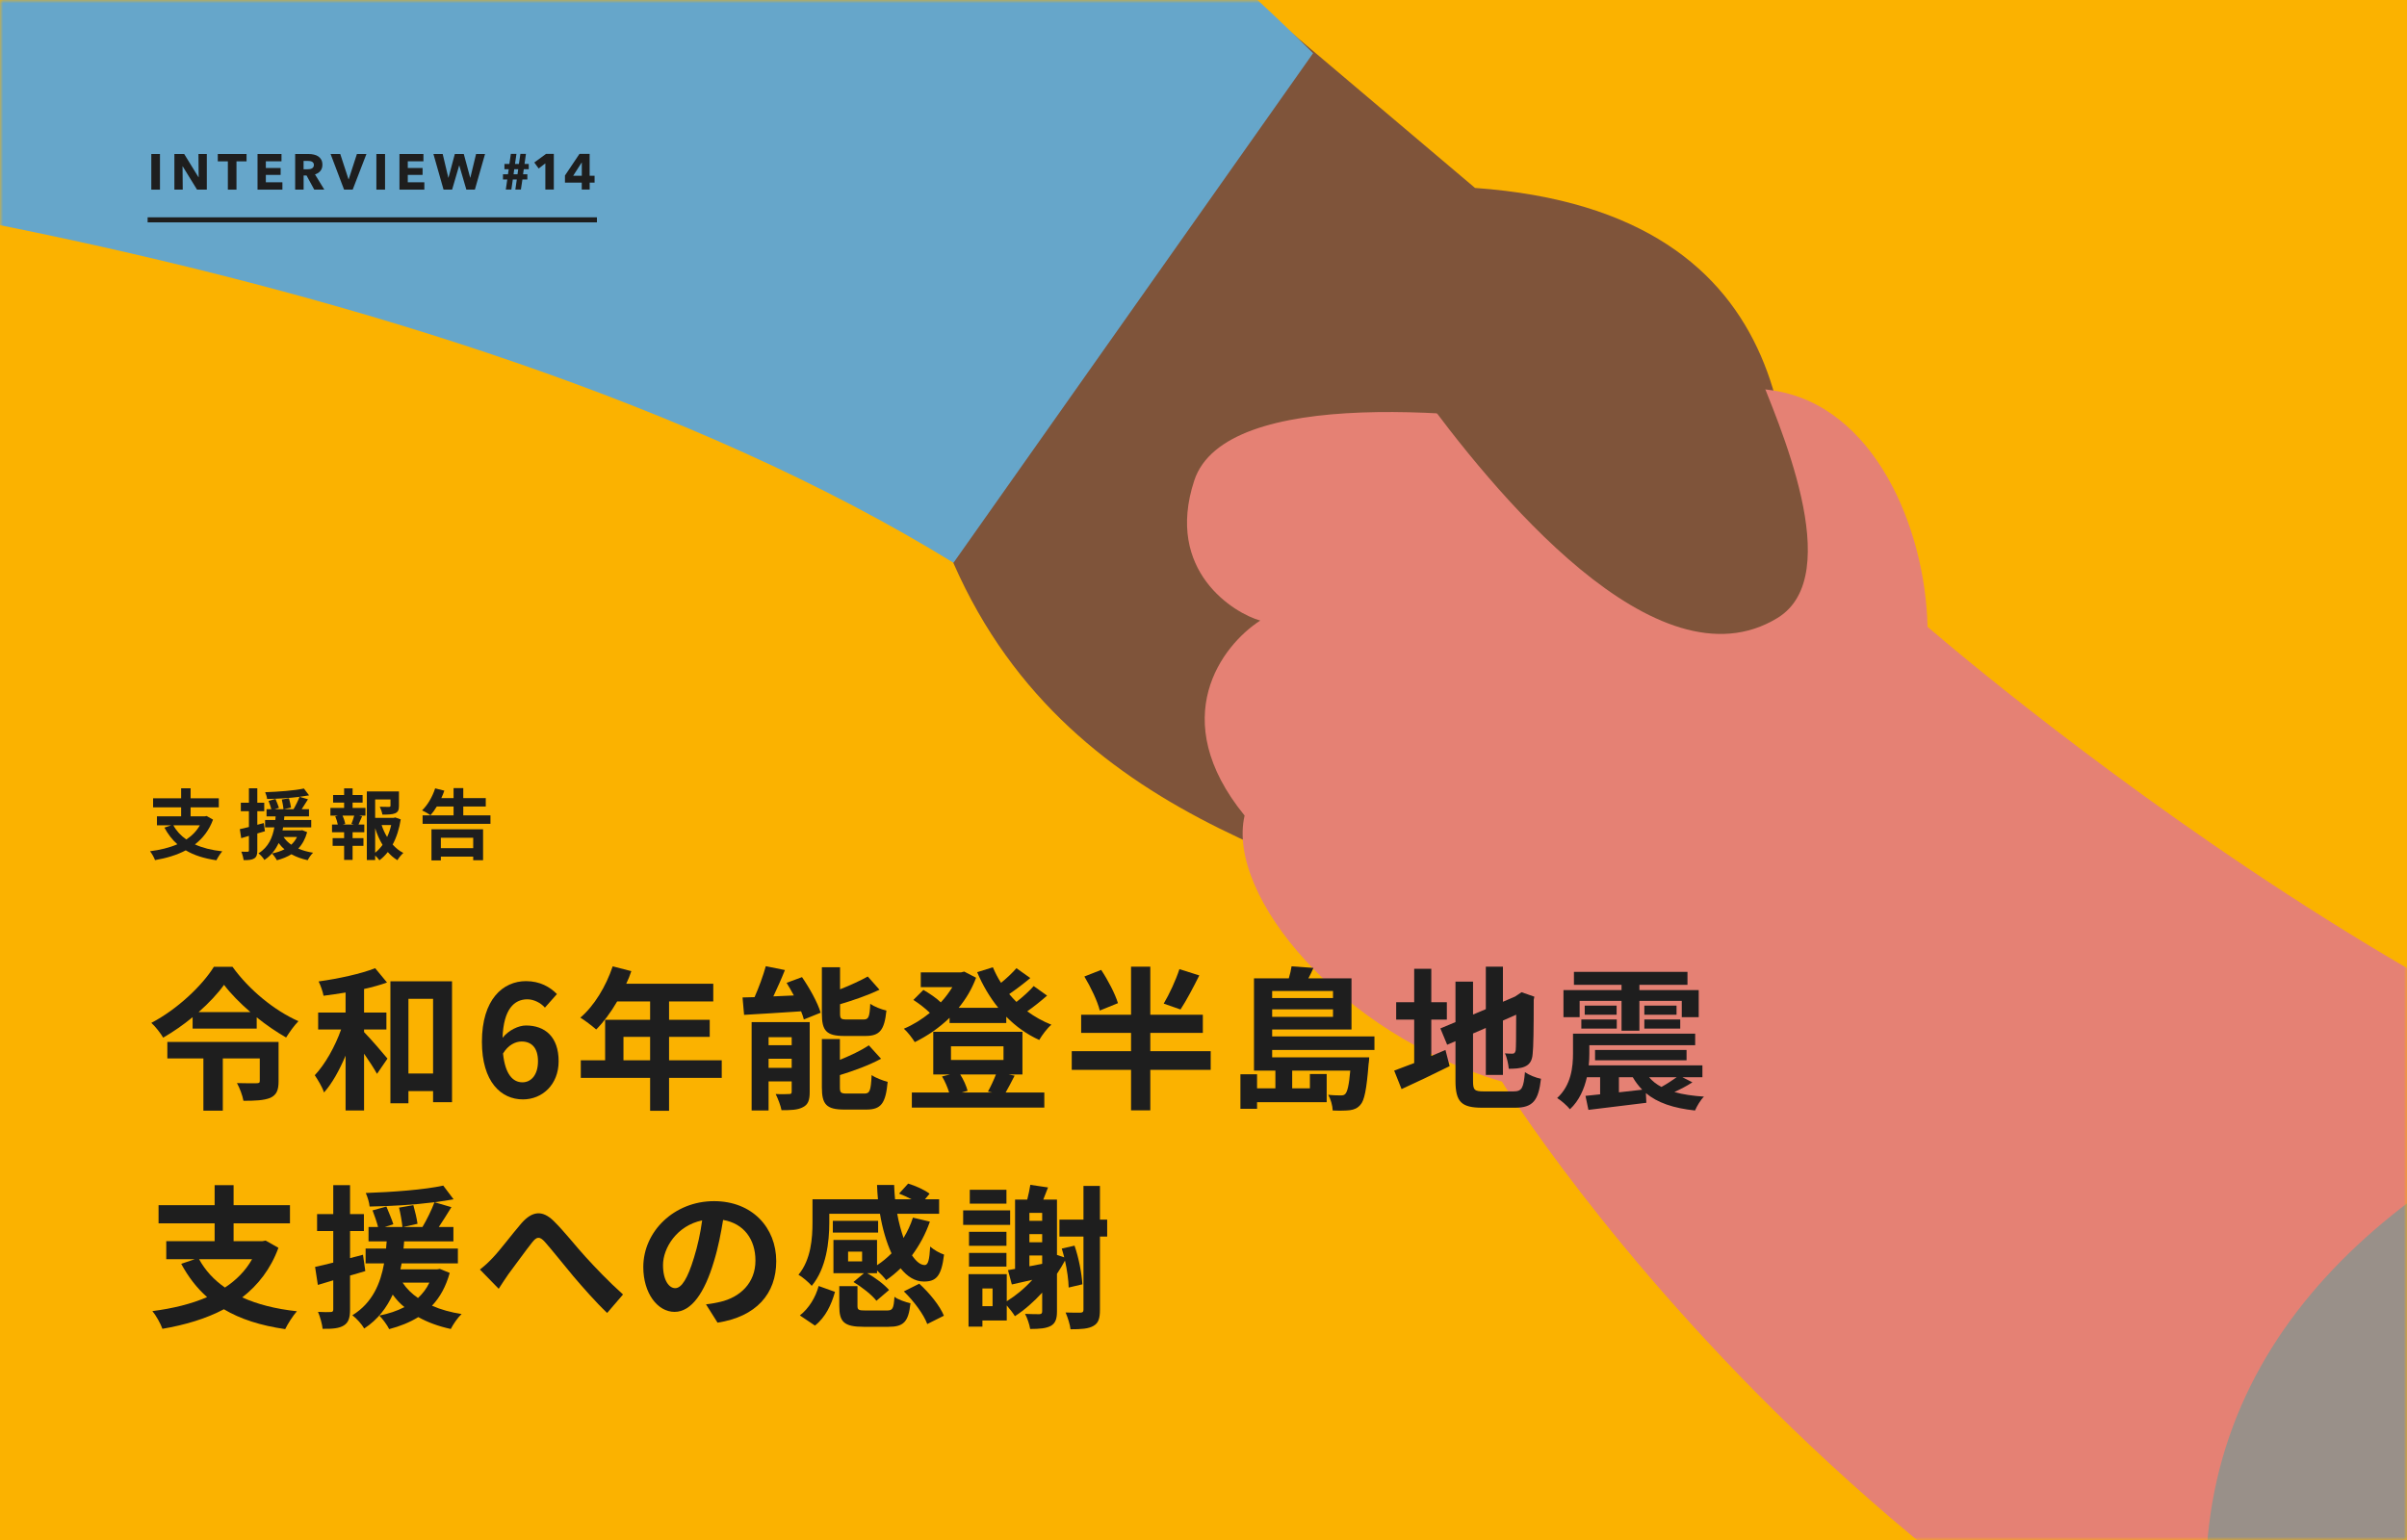 <svg width="375" height="240" viewBox="0 0 375 240" fill="none" xmlns="http://www.w3.org/2000/svg">
<path d="M0 0H375V240H0V0Z" fill="#FBB200"/>
<mask id="mask0_41773_4302" style="mask-type:alpha" maskUnits="userSpaceOnUse" x="0" y="0" width="375" height="240">
<path d="M0 0H375V240H0V0Z" fill="#136751"/>
</mask>
<g mask="url(#mask0_41773_4302)">
<path d="M229.803 29.29C282.107 33.02 280.165 73.27 277.971 95.259C274.658 128.462 254.238 134.048 225.615 143.425C197.055 132.15 154.411 122.483 142.893 70.127L104.15 34.526L161.741 -28.301L229.803 29.29Z" fill="#7F543A"/>
<path d="M276.117 60.831C292.015 63.131 299.981 82.349 300.302 97.68C300.302 97.68 396.293 181.125 461.214 181.125C461.214 181.125 540.553 322.485 420.377 299.448C300.201 276.411 233.991 168.559 233.991 168.559C208.86 161.23 191.011 139.536 193.903 127.101C181.579 111.978 190.395 100.539 196.344 96.71C192.343 95.61 181.424 89.032 186.056 74.899C190.881 60.178 229.35 63.793 250.141 67.495C252.175 64.316 260.219 58.531 276.117 60.831Z" fill="#E58174"/>
<path d="M148.551 87.704L204.573 8.295C120.225 -75.588 -69.677 -165.816 -157.221 -164.331L-104.225 21.958C-64.893 22.695 67.689 37.943 148.551 87.704Z" fill="#66A6CA"/>
<path d="M343.947 239.661C351.195 160.741 486.106 144.812 528.325 155.023C535.515 156.579 667.981 197.359 745.517 213.263C934.861 252.101 805.052 353.861 773.138 326.743C741.224 299.626 640.526 258.038 596.746 291.866C552.967 325.695 333.298 355.627 343.947 239.661Z" fill="#999089"/>
<path d="M276.922 96.307C258.074 107.825 232.597 76.583 220.73 60.178L273.781 57.564C276.922 65.592 287.81 89.653 276.922 96.307Z" fill="#7F543A"/>
</g>
<path d="M156.799 185.416V187.576H151.087V185.416H156.799ZM157.375 188.632V190.888H150.055V188.632H157.375ZM156.799 191.968V194.152H150.967V191.968H156.799ZM150.967 197.392V195.256H156.799V197.392H150.967ZM160.375 195.664V197.344L162.367 196.96V195.664H160.375ZM162.367 192.328H160.375V193.6H162.367V192.328ZM162.367 189.016H160.375V190.264H162.367V189.016ZM154.639 203.56V200.8H153.055V203.56H154.639ZM168.631 200.152L166.494 200.656C166.47 199.504 166.255 197.944 165.919 196.456C165.535 197.152 165.127 197.848 164.671 198.52V204.4C164.671 205.528 164.431 206.224 163.711 206.632C162.991 207.016 162.006 207.112 160.494 207.112C160.398 206.44 160.039 205.384 159.703 204.76C160.663 204.808 161.623 204.808 161.935 204.808C162.271 204.784 162.367 204.664 162.367 204.352V201.448C161.047 202.888 159.607 204.16 158.119 205.12C157.879 204.712 157.327 203.992 156.847 203.44V205.792H153.055V206.752H150.895V198.568H156.847V202.792C158.263 201.904 159.654 200.776 160.83 199.456C159.702 199.72 158.623 199.96 157.639 200.176L157.039 197.944L158.143 197.752V186.952H160.039C160.231 186.184 160.423 185.296 160.519 184.648L163.279 185.056C163.039 185.704 162.775 186.352 162.535 186.952H164.671V195.568L165.799 195.952C165.679 195.472 165.559 195.016 165.415 194.584L167.407 194.128C168.079 196.048 168.535 198.52 168.631 200.152ZM172.494 190.072V192.712H171.367V204.112C171.367 205.48 171.127 206.2 170.359 206.632C169.591 207.088 168.439 207.16 166.783 207.16C166.711 206.464 166.351 205.312 166.015 204.544C167.047 204.592 168.031 204.568 168.367 204.568C168.679 204.544 168.799 204.448 168.799 204.112V192.712H165.055V190.072H168.799V184.816H171.367V190.072H172.494Z" fill="#1E1E1E"/>
<path d="M134.311 196.576V195.064H132.127V196.576H134.311ZM129.199 189.16V190.552C129.199 193.504 128.743 197.68 126.463 200.392C126.055 199.888 124.95 198.952 124.398 198.664C126.366 196.288 126.583 192.928 126.583 190.504V186.904H136.783C136.711 186.16 136.663 185.416 136.639 184.672H139.303C139.327 185.416 139.375 186.184 139.447 186.904H142.015C141.391 186.568 140.695 186.256 140.071 186.016L141.487 184.456C142.615 184.792 144.079 185.44 144.823 186.04L144.103 186.904H146.311V189.16H139.783C140.023 190.528 140.383 191.8 140.767 192.928C141.367 191.944 141.87 190.888 142.23 189.76L144.871 190.384C144.199 192.328 143.239 194.08 142.087 195.64C142.735 196.6 143.407 197.152 144.079 197.152C144.607 197.128 144.799 196.336 144.919 194.272C145.519 194.8 146.407 195.304 147.079 195.52C146.671 198.928 145.831 199.72 143.935 199.72C142.567 199.72 141.343 198.952 140.311 197.656C139.591 198.352 138.847 198.976 138.055 199.504C137.767 199.096 137.167 198.472 136.639 197.992V198.424H135.103C136.375 199.12 137.791 200.2 138.511 201.04L136.543 202.72C135.847 201.808 134.286 200.584 132.966 199.792L134.599 198.424H129.847V193.24H136.639V197.176C137.455 196.648 138.199 196.024 138.895 195.328C138.103 193.6 137.479 191.488 137.095 189.16H129.199ZM136.807 190.264V192.088H129.751V190.264H136.807ZM126.966 206.584L124.615 205C126.031 203.896 127.063 202.192 127.543 200.416L130.087 201.328C129.535 203.32 128.598 205.312 126.966 206.584ZM134.887 204.232H138.151C139.063 204.232 139.231 203.992 139.351 202.096C139.879 202.528 141.103 202.936 141.847 203.104C141.535 206.056 140.743 206.776 138.415 206.776H134.575C131.479 206.776 130.758 206.008 130.758 203.536V200.44H133.59V203.512C133.59 204.16 133.783 204.232 134.887 204.232ZM140.814 201.256L143.215 200.056C144.775 201.472 146.431 203.488 147.055 205.048L144.463 206.344C143.935 204.88 142.375 202.768 140.814 201.256Z" fill="#1E1E1E"/>
<path d="M120.935 196.552C120.935 201.616 117.839 205.192 111.791 206.128L109.991 203.272C110.903 203.176 111.575 203.032 112.223 202.888C115.295 202.168 117.695 199.96 117.695 196.456C117.695 193.144 115.895 190.672 112.655 190.12C112.319 192.16 111.911 194.368 111.215 196.624C109.775 201.472 107.711 204.448 105.095 204.448C102.431 204.448 100.223 201.52 100.223 197.464C100.223 191.92 105.023 187.192 111.239 187.192C117.191 187.192 120.935 191.32 120.935 196.552ZM103.295 197.152C103.295 199.576 104.255 200.752 105.191 200.752C106.199 200.752 107.135 199.24 108.119 196C108.671 194.224 109.127 192.184 109.391 190.192C105.431 191.008 103.295 194.512 103.295 197.152Z" fill="#1E1E1E"/>
<path d="M74.768 197.848C75.488 197.296 76.088 196.744 76.808 195.976C77.912 194.824 79.76 192.352 81.248 190.624C82.928 188.728 84.488 188.56 86.24 190.264C87.872 191.848 89.792 194.32 91.208 195.856C92.744 197.536 94.784 199.696 97.064 201.736L94.592 204.616C92.864 202.984 90.824 200.656 89.312 198.88C87.824 197.104 86.024 194.824 84.896 193.552C84.056 192.616 83.6 192.736 82.904 193.624C81.944 194.824 80.24 197.2 79.208 198.568C78.656 199.36 78.104 200.224 77.696 200.848L74.768 197.848Z" fill="#1E1E1E"/>
<path d="M56.552 195.544L56.912 198.088C56.12 198.328 55.328 198.568 54.536 198.784V204.064C54.536 205.384 54.296 206.104 53.576 206.56C52.856 207.016 51.824 207.112 50.264 207.088C50.192 206.392 49.88 205.216 49.544 204.448C50.408 204.496 51.224 204.496 51.512 204.472C51.8 204.472 51.92 204.376 51.92 204.064V199.528L49.52 200.248L49.088 197.44C49.904 197.272 50.864 197.032 51.92 196.768V191.848H49.4V189.208H51.92V184.696H54.536V189.208H56.696V191.848H54.536V196.072L56.552 195.544ZM66.896 199.888H62.72C63.32 200.8 64.112 201.592 65.12 202.288C65.84 201.616 66.464 200.824 66.896 199.888ZM68.528 197.752L70.064 198.376C69.464 200.512 68.552 202.168 67.304 203.488C68.672 204.088 70.208 204.52 71.912 204.784C71.312 205.336 70.592 206.392 70.232 207.112C68.336 206.704 66.632 206.08 65.168 205.264C63.848 206.08 62.288 206.704 60.632 207.136C60.344 206.536 59.576 205.48 59.096 205.024C60.536 204.736 61.856 204.304 63.008 203.704C62.312 203.152 61.712 202.48 61.184 201.76C60.248 203.776 58.88 205.648 56.744 207.04C56.36 206.368 55.544 205.456 54.896 204.976C58.064 203.032 59.288 199.96 59.84 196.888H56.96V194.584H60.152C60.176 194.2 60.2 193.816 60.248 193.456H57.416V191.224H58.904C58.712 190.48 58.352 189.424 58.04 188.632L60.2 188.032C60.56 188.92 61.064 190.072 61.28 190.792L59.936 191.224H62.696C62.624 190.432 62.408 189.184 62.168 188.2L64.4 187.816C64.664 188.752 64.952 189.976 65.048 190.72L62.816 191.224H65.816C66.488 190.096 67.256 188.536 67.688 187.36C64.496 187.768 60.8 187.984 57.584 188.032C57.536 187.408 57.248 186.496 56.984 185.92C61.184 185.776 66.104 185.416 69.056 184.768L70.664 186.904C69.752 187.072 68.768 187.216 67.688 187.36L70.328 188.128C69.68 189.184 68.984 190.288 68.36 191.224H70.64V193.456H62.96C62.936 193.84 62.912 194.2 62.864 194.584H71.336V196.888H62.576C62.504 197.2 62.456 197.512 62.384 197.824H68.072L68.528 197.752Z" fill="#1E1E1E"/>
<path d="M39.272 196.24H31.016C31.976 197.992 33.32 199.456 35.048 200.656C36.8 199.504 38.24 198.064 39.272 196.24ZM41.384 193.336L43.376 194.464C42.176 197.752 40.208 200.272 37.736 202.192C40.112 203.272 42.944 203.992 46.256 204.352C45.656 205.024 44.84 206.296 44.432 207.136C40.616 206.584 37.448 205.576 34.88 204.04C32.072 205.528 28.808 206.488 25.304 207.088C25.04 206.32 24.296 204.976 23.744 204.328C26.888 203.92 29.792 203.224 32.264 202.144C30.656 200.728 29.336 199 28.232 196.96L30.344 196.24H25.904V193.432H33.44V190.648H24.704V187.816H33.44V184.696H36.392V187.816H45.176V190.648H36.392V193.432H40.88L41.384 193.336Z" fill="#1E1E1E"/>
<path d="M246.101 155.976V158.52H243.581V154.296H252.629V153.48H245.213V151.464H262.901V153.48H255.413V154.296H264.653V158.52H262.013V155.976H255.413V160.632H252.629V155.976H246.101ZM256.181 160.296V158.88H261.773V160.296H256.181ZM256.181 156.72H261.197V158.136H256.181V156.72ZM246.365 160.296V158.88H251.885V160.296H246.365ZM246.893 156.72H251.861V158.136H246.893V156.72ZM261.221 167.88H256.925C257.429 168.48 258.053 168.984 258.845 169.392C259.637 168.96 260.549 168.36 261.221 167.88ZM252.221 167.88V170.232L255.845 169.824C255.293 169.248 254.789 168.6 254.381 167.88H252.221ZM262.109 167.88L263.669 168.672C262.757 169.272 261.749 169.776 260.861 170.184C262.181 170.568 263.717 170.784 265.469 170.904C264.941 171.408 264.365 172.392 264.077 173.064C260.717 172.704 258.221 171.864 256.421 170.352L256.493 171.864C253.301 172.248 249.965 172.656 247.469 172.968L247.013 170.784C247.685 170.712 248.453 170.64 249.293 170.544V167.88H247.229C246.821 169.68 246.053 171.504 244.589 172.872C244.205 172.368 243.173 171.456 242.597 171.12C244.805 169.104 245.069 166.248 245.069 164.136V161.088H264.101V162.888H247.613V164.184C247.613 164.76 247.589 165.384 247.517 166.032H265.229V167.88H262.109ZM262.757 165.24H248.501V163.632H262.757V165.24Z" fill="#1E1E1E"/>
<path d="M222.989 158.904V164.568C223.733 164.256 224.477 163.944 225.197 163.632L225.845 166.152C223.301 167.424 220.565 168.72 218.357 169.728L217.205 166.848C218.069 166.536 219.125 166.128 220.325 165.672V158.904H217.517V156.192H220.325V150.984H222.989V156.192H225.413V158.904H222.989ZM231.173 170.088H235.805C237.125 170.088 237.365 169.536 237.581 167.088C238.181 167.52 239.285 167.976 240.077 168.12C239.693 171.48 238.853 172.632 236.045 172.632H230.933C227.693 172.632 226.757 171.744 226.757 168.432V162.264L225.461 162.816L224.405 160.272L226.757 159.288V152.976H229.493V158.112L231.485 157.272V150.648H234.149V156.12L236.045 155.304L236.549 154.968L237.053 154.632L239.045 155.328L238.949 155.808C238.949 160.368 238.901 163.248 238.781 164.232C238.709 165.336 238.277 165.912 237.557 166.224C236.861 166.536 235.829 166.56 235.061 166.56C234.989 165.816 234.773 164.76 234.461 164.16C234.869 164.208 235.397 164.208 235.613 164.208C235.901 164.208 236.045 164.112 236.141 163.68C236.189 163.296 236.213 161.544 236.213 158.136L234.149 159.048V167.52H231.485V160.2L229.493 161.064V168.48C229.493 169.872 229.709 170.088 231.173 170.088Z" fill="#1E1E1E"/>
<path d="M207.677 154.44H198.197V155.544H207.677V154.44ZM198.197 158.472H207.677V157.296H198.197V158.472ZM214.133 163.632H198.197V164.784H213.317C213.317 164.784 213.293 165.456 213.221 165.816C212.909 169.752 212.573 171.528 211.925 172.2C211.469 172.728 210.965 172.92 210.317 173.016C209.741 173.088 208.757 173.112 207.629 173.064C207.605 172.296 207.317 171.288 206.933 170.616C207.773 170.712 208.541 170.712 208.877 170.712C209.189 170.712 209.405 170.688 209.597 170.472C209.909 170.136 210.173 169.152 210.365 166.848H201.317V169.608H204.077V167.376H206.693V171.768H195.845V172.8H193.253V167.424H195.845V169.608H198.701V166.848H195.365V152.472H200.789C200.981 151.824 201.149 151.128 201.221 150.6L204.629 150.84C204.389 151.416 204.101 151.968 203.837 152.472H210.557V160.44H198.197V161.52H214.133V163.632Z" fill="#1E1E1E"/>
<path d="M183.749 151.032L186.845 152.016C185.885 153.936 184.805 155.976 183.917 157.32L181.301 156.408C182.165 154.968 183.197 152.736 183.749 151.032ZM174.173 156.336L171.341 157.488C171.005 156.072 169.949 153.864 168.941 152.184L171.557 151.152C172.613 152.736 173.741 154.896 174.173 156.336ZM188.621 163.824V166.728H179.213V173.04H176.213V166.728H166.973V163.824H176.213V160.968H168.437V158.136H176.213V150.648H179.213V158.136H187.397V160.968H179.213V163.824H188.621Z" fill="#1E1E1E"/>
<path d="M155.165 167.448H149.597C150.125 168.264 150.557 169.272 150.749 169.992L149.837 170.256H154.565L153.917 170.112C154.325 169.392 154.829 168.312 155.165 167.448ZM148.157 163.056V165.192H156.341V163.056H148.157ZM157.133 167.448L158.069 167.64C157.565 168.624 157.085 169.56 156.677 170.256H162.701V172.608H142.061V170.256H147.869C147.629 169.464 147.221 168.504 146.765 167.76L148.013 167.448H145.397V160.8H159.293V167.448H157.133ZM161.045 153.672L163.133 155.16C162.173 156 161.069 156.888 160.037 157.608C161.189 158.448 162.461 159.168 163.805 159.696C163.157 160.224 162.341 161.328 161.909 162.072C159.989 161.208 158.261 159.96 156.773 158.448V159.432H147.941V158.616C146.309 160.2 144.437 161.472 142.517 162.408C142.133 161.784 141.389 160.8 140.813 160.32C142.205 159.744 143.597 158.88 144.869 157.848C144.197 157.176 143.165 156.384 142.301 155.832L143.861 154.272C144.773 154.8 145.901 155.544 146.573 156.216C147.269 155.472 147.869 154.656 148.373 153.84H143.453V151.536H149.741L150.221 151.416L152.069 152.376C151.421 154.128 150.485 155.688 149.357 157.056H155.525C154.205 155.424 153.101 153.552 152.237 151.512L154.685 150.744C155.045 151.584 155.453 152.4 155.957 153.168C156.845 152.448 157.733 151.608 158.357 150.888L160.517 152.424C159.485 153.288 158.285 154.2 157.229 154.92C157.589 155.352 157.973 155.76 158.357 156.144C159.341 155.376 160.373 154.44 161.045 153.672Z" fill="#1E1E1E"/>
<path d="M134.837 161.448H131.525C128.717 161.448 128.045 160.608 128.045 157.968V150.744H130.877V154.176C132.485 153.552 134.069 152.808 135.197 152.184L137.021 154.248C135.197 155.112 132.965 155.88 130.877 156.504V157.92C130.877 158.784 131.021 158.88 131.933 158.88H134.549C135.317 158.88 135.485 158.52 135.581 156.432C136.157 156.864 137.333 157.32 138.101 157.488C137.789 160.56 137.045 161.448 134.837 161.448ZM119.741 166.416H123.341V165H119.741V166.416ZM123.341 161.64H119.741V162.888H123.341V161.64ZM126.149 159.288V170.184C126.149 171.432 125.909 172.128 125.117 172.536C124.301 172.992 123.197 173.016 121.757 173.016C121.613 172.272 121.181 171.168 120.845 170.496C121.685 170.544 122.645 170.52 122.957 170.496C123.245 170.496 123.341 170.424 123.341 170.136V168.528H119.741V173.064H117.101V159.288H126.149ZM122.549 153.168L124.949 152.28C126.125 153.984 127.397 156.264 127.853 157.824L125.237 158.88C125.141 158.496 124.997 158.064 124.805 157.608C121.637 157.824 118.373 158.016 115.925 158.16L115.685 155.448C116.261 155.448 116.885 155.424 117.557 155.4C118.229 153.888 118.901 152.04 119.309 150.576L122.285 151.176C121.733 152.568 121.085 154.008 120.485 155.28L123.677 155.136C123.317 154.464 122.933 153.792 122.549 153.168ZM131.957 170.424H134.693C135.509 170.424 135.677 169.968 135.797 167.544C136.397 167.976 137.549 168.408 138.293 168.6C137.981 171.984 137.261 172.92 134.957 172.92H131.549C128.741 172.92 128.045 172.104 128.045 169.464V161.928H130.853V165.168C132.557 164.472 134.213 163.68 135.365 162.912L137.261 165C135.413 166.008 133.037 166.872 130.853 167.544V169.464C130.853 170.304 131.021 170.424 131.957 170.424Z" fill="#1E1E1E"/>
<path d="M97.133 165.24H101.285V161.592H97.133V165.24ZM112.445 165.24V167.976H104.237V173.112H101.285V167.976H90.485V165.24H94.277V158.928H101.285V156.072H96.149C95.165 157.776 94.013 159.312 92.885 160.44C92.333 159.96 91.109 159 90.413 158.592C92.573 156.768 94.421 153.696 95.453 150.6L98.357 151.344C98.141 152.016 97.877 152.664 97.565 153.312H111.125V156.072H104.237V158.928H110.573V161.592H104.237V165.24H112.445Z" fill="#1E1E1E"/>
<path d="M81.272 162.312C80.312 162.312 79.184 162.84 78.368 164.184C78.704 167.424 79.904 168.672 81.392 168.672C82.712 168.672 83.816 167.568 83.816 165.384C83.816 163.296 82.808 162.312 81.272 162.312ZM81.464 171.336C78.08 171.336 75.08 168.624 75.08 162.36C75.08 155.736 78.368 152.904 81.944 152.904C84.128 152.904 85.688 153.816 86.768 154.92L84.896 157.032C84.272 156.312 83.192 155.736 82.16 155.736C80.12 155.736 78.44 157.272 78.296 161.736C79.256 160.536 80.792 159.816 81.944 159.816C84.92 159.816 87.032 161.592 87.032 165.384C87.032 169.032 84.488 171.336 81.464 171.336Z" fill="#1E1E1E"/>
<path d="M56.72 160.44V160.848C57.68 161.808 59.84 164.328 60.368 164.976L58.736 167.352C58.28 166.536 57.512 165.336 56.72 164.208V173.064H53.84V164.52C52.88 166.776 51.752 168.84 50.48 170.256C50.216 169.416 49.52 168.288 49.04 167.568C50.672 165.84 52.208 163.08 53.144 160.44H49.568V157.8H53.84V154.68C52.664 154.872 51.512 155.04 50.408 155.184C50.288 154.536 49.952 153.576 49.64 152.952C52.76 152.52 56.264 151.752 58.448 150.888L60.296 153.12C59.24 153.504 57.992 153.84 56.72 154.128V157.8H60.2V160.44H56.72ZM63.632 167.304H67.472V155.664H63.632V167.304ZM60.824 152.928H70.424V171.768H67.472V170.04H63.632V171.936H60.824V152.928Z" fill="#1E1E1E"/>
<path d="M43.4 162.384V168.528C43.4 169.848 43.112 170.64 42.104 171.096C41.072 171.504 39.728 171.552 37.928 171.552C37.784 170.712 37.328 169.536 36.92 168.792C38.096 168.84 39.584 168.816 39.944 168.816C40.352 168.816 40.472 168.744 40.472 168.456V164.952H34.712V173.088H31.688V164.952H26.072V162.384H43.4ZM30.944 157.728H39.008C37.376 156.312 35.912 154.824 34.904 153.48C33.92 154.848 32.552 156.312 30.944 157.728ZM33.32 150.672H36.224C38.816 154.272 42.752 157.488 46.496 159.144C45.776 159.888 45.128 160.824 44.576 161.688C43.064 160.824 41.48 159.744 39.992 158.544V160.296H30.008V158.52C28.592 159.696 27.032 160.776 25.424 161.712C25.04 161.064 24.248 160.008 23.576 159.408C27.632 157.296 31.52 153.576 33.32 150.672Z" fill="#1E1E1E"/>
<path d="M73.724 130.564H68.684V132.184H73.724V130.564ZM67.22 134.092V129.244H75.26V134.056H73.724V133.504H68.684V134.092H67.22ZM72.176 127.072H76.412V128.392H65.84V127.072H70.664V125.692H68.048C67.736 126.22 67.4 126.676 67.064 127.048C66.764 126.82 66.116 126.448 65.756 126.292C66.62 125.476 67.376 124.156 67.796 122.86L69.224 123.22C69.092 123.616 68.936 124 68.756 124.384H70.664V122.824H72.176V124.384H75.68V125.692H72.176V127.072Z" fill="#1E1E1E"/>
<path d="M55.136 128.5L54.752 128.392C54.896 128.032 55.076 127.516 55.184 127.108H53.36C53.564 127.54 53.732 128.056 53.78 128.392L53.396 128.5H55.136ZM54.932 125.08V125.908H56.936V127.108H55.94L56.408 127.228C56.204 127.672 56.024 128.14 55.856 128.5H56.756V129.7H54.932V130.624H56.624V131.824H54.932V134.008H53.612V131.824H51.824V130.624H53.612V129.7H51.728V128.5H52.628C52.556 128.116 52.4 127.612 52.232 127.216L52.664 127.108H51.476V125.908H53.612V125.08H51.896V123.904H53.612V122.86H54.932V123.904H56.492V125.08H54.932ZM58.448 129.076V132.892C58.88 132.544 59.264 132.136 59.6 131.668C59.132 130.9 58.748 130.024 58.448 129.076ZM60.944 128.584H59.456C59.672 129.244 59.96 129.868 60.308 130.444C60.584 129.868 60.8 129.232 60.944 128.584ZM61.58 127.396L62.432 127.696C62.204 129.148 61.784 130.492 61.172 131.62C61.664 132.16 62.216 132.616 62.84 132.928C62.528 133.192 62.12 133.696 61.916 134.056C61.352 133.72 60.86 133.288 60.416 132.784C60.032 133.276 59.6 133.708 59.108 134.068C58.952 133.828 58.7 133.552 58.448 133.324V134.032H57.152V123.34H62.156V125.596C62.156 126.208 62.024 126.556 61.556 126.748C61.1 126.94 60.452 126.952 59.576 126.952C59.516 126.568 59.336 126.076 59.168 125.728C59.756 125.752 60.416 125.752 60.596 125.752C60.776 125.74 60.836 125.704 60.836 125.572V124.588H58.448V127.456H61.34L61.58 127.396Z" fill="#1E1E1E"/>
<path d="M41.096 128.272L41.276 129.544C40.88 129.664 40.484 129.784 40.088 129.892V132.532C40.088 133.192 39.968 133.552 39.608 133.78C39.248 134.008 38.732 134.056 37.952 134.044C37.916 133.696 37.76 133.108 37.592 132.724C38.024 132.748 38.432 132.748 38.576 132.736C38.72 132.736 38.78 132.688 38.78 132.532V130.264L37.58 130.624L37.364 129.22C37.772 129.136 38.252 129.016 38.78 128.884V126.424H37.52V125.104H38.78V122.848H40.088V125.104H41.168V126.424H40.088V128.536L41.096 128.272ZM46.268 130.444H44.18C44.48 130.9 44.876 131.296 45.38 131.644C45.74 131.308 46.052 130.912 46.268 130.444ZM47.084 129.376L47.852 129.688C47.552 130.756 47.096 131.584 46.472 132.244C47.156 132.544 47.924 132.76 48.776 132.892C48.476 133.168 48.116 133.696 47.936 134.056C46.988 133.852 46.136 133.54 45.404 133.132C44.744 133.54 43.964 133.852 43.136 134.068C42.992 133.768 42.608 133.24 42.368 133.012C43.088 132.868 43.748 132.652 44.324 132.352C43.976 132.076 43.676 131.74 43.412 131.38C42.944 132.388 42.26 133.324 41.192 134.02C41 133.684 40.592 133.228 40.268 132.988C41.852 132.016 42.464 130.48 42.74 128.944H41.3V127.792H42.896C42.908 127.6 42.92 127.408 42.944 127.228H41.528V126.112H42.272C42.176 125.74 41.996 125.212 41.84 124.816L42.92 124.516C43.1 124.96 43.352 125.536 43.46 125.896L42.788 126.112H44.168C44.132 125.716 44.024 125.092 43.904 124.6L45.02 124.408C45.152 124.876 45.296 125.488 45.344 125.86L44.228 126.112H45.728C46.064 125.548 46.448 124.768 46.664 124.18C45.068 124.384 43.22 124.492 41.612 124.516C41.588 124.204 41.444 123.748 41.312 123.46C43.412 123.388 45.872 123.208 47.348 122.884L48.152 123.952C47.696 124.036 47.204 124.108 46.664 124.18L47.984 124.564C47.66 125.092 47.312 125.644 47 126.112H48.14V127.228H44.3C44.288 127.42 44.276 127.6 44.252 127.792H48.488V128.944H44.108C44.072 129.1 44.048 129.256 44.012 129.412H46.856L47.084 129.376Z" fill="#1E1E1E"/>
<path d="M31.136 128.62H27.008C27.488 129.496 28.16 130.228 29.024 130.828C29.9 130.252 30.62 129.532 31.136 128.62ZM32.192 127.168L33.188 127.732C32.588 129.376 31.604 130.636 30.368 131.596C31.556 132.136 32.972 132.496 34.628 132.676C34.328 133.012 33.92 133.648 33.716 134.068C31.808 133.792 30.224 133.288 28.94 132.52C27.536 133.264 25.904 133.744 24.152 134.044C24.02 133.66 23.648 132.988 23.372 132.664C24.944 132.46 26.396 132.112 27.632 131.572C26.828 130.864 26.168 130 25.616 128.98L26.672 128.62H24.452V127.216H28.22V125.824H23.852V124.408H28.22V122.848H29.696V124.408H34.088V125.824H29.696V127.216H31.94L32.192 127.168Z" fill="#1E1E1E"/>
<path d="M91.87 28.46V29.545H90.635V28.46H88.017V27.352L90.282 23.979H91.862V27.391H92.633V28.46H91.87ZM90.643 25.331H90.62L89.299 27.391H90.643V25.331Z" fill="#1E1E1E"/>
<path d="M84.963 29.545V25.457L83.925 26.259L83.241 25.323L85.073 23.979H86.284V29.545H84.963Z" fill="#1E1E1E"/>
<path d="M81.601 26.369L81.491 27.155H82.159V27.973H81.389L81.153 29.545H80.288L80.516 27.973H79.895L79.667 29.545H78.802L79.03 27.973H78.362V27.155H79.14L79.258 26.369H78.59V25.551H79.36L79.588 23.979H80.461L80.233 25.551H80.846L81.074 23.979H81.939L81.719 25.551H82.379V26.369H81.601ZM80.115 26.369L80.013 27.155H80.626L80.736 26.369H80.115Z" fill="#1E1E1E"/>
<path d="M23.573 29.554V24H24.922V29.554H23.573Z" fill="#1E1E1E"/>
<path d="M30.699 29.554L28.463 25.922H28.439L28.471 29.554H27.169V24H28.698L30.926 27.624H30.95L30.919 24H32.221V29.554H30.699Z" fill="#1E1E1E"/>
<path d="M36.842 25.145V29.554H35.5V25.145H33.931V24H38.411V25.145H36.842Z" fill="#1E1E1E"/>
<path d="M40.122 29.554V24H43.856V25.137H41.416V26.181H43.722V27.256H41.416V28.409H43.997V29.554H40.122Z" fill="#1E1E1E"/>
<path d="M48.959 29.554L47.758 27.35H47.303V29.554H45.985V24H48.103C48.37 24 48.629 24.029 48.88 24.086C49.136 24.139 49.364 24.23 49.563 24.361C49.767 24.492 49.929 24.664 50.049 24.879C50.169 25.093 50.229 25.36 50.229 25.679C50.229 26.055 50.127 26.372 49.923 26.628C49.719 26.884 49.437 27.067 49.076 27.177L50.528 29.554H48.959ZM48.904 25.702C48.904 25.572 48.875 25.467 48.817 25.389C48.765 25.305 48.694 25.242 48.605 25.2C48.522 25.153 48.425 25.122 48.315 25.106C48.211 25.09 48.109 25.083 48.009 25.083H47.295V26.377H47.931C48.041 26.377 48.153 26.369 48.268 26.354C48.383 26.333 48.488 26.299 48.582 26.252C48.676 26.204 48.752 26.137 48.809 26.048C48.872 25.959 48.904 25.844 48.904 25.702Z" fill="#1E1E1E"/>
<path d="M54.947 29.554H53.606L51.503 24H53.01L54.296 27.938H54.327L55.606 24H57.089L54.947 29.554Z" fill="#1E1E1E"/>
<path d="M58.639 29.554V24H59.989V29.554H58.639Z" fill="#1E1E1E"/>
<path d="M62.235 29.554V24H65.97V25.137H63.53V26.181H65.836V27.256H63.53V28.409H66.111V29.554H62.235Z" fill="#1E1E1E"/>
<path d="M73.983 29.554H72.657L71.559 25.797H71.535L70.437 29.554H69.103L67.526 24H68.97L69.848 27.695H69.872L70.86 24H72.257L73.253 27.695H73.277L74.171 24H75.567L73.983 29.554Z" fill="#1E1E1E"/>
<path d="M23 34.261H93" stroke="#1E1E1E" stroke-width="0.785"/>
</svg>

